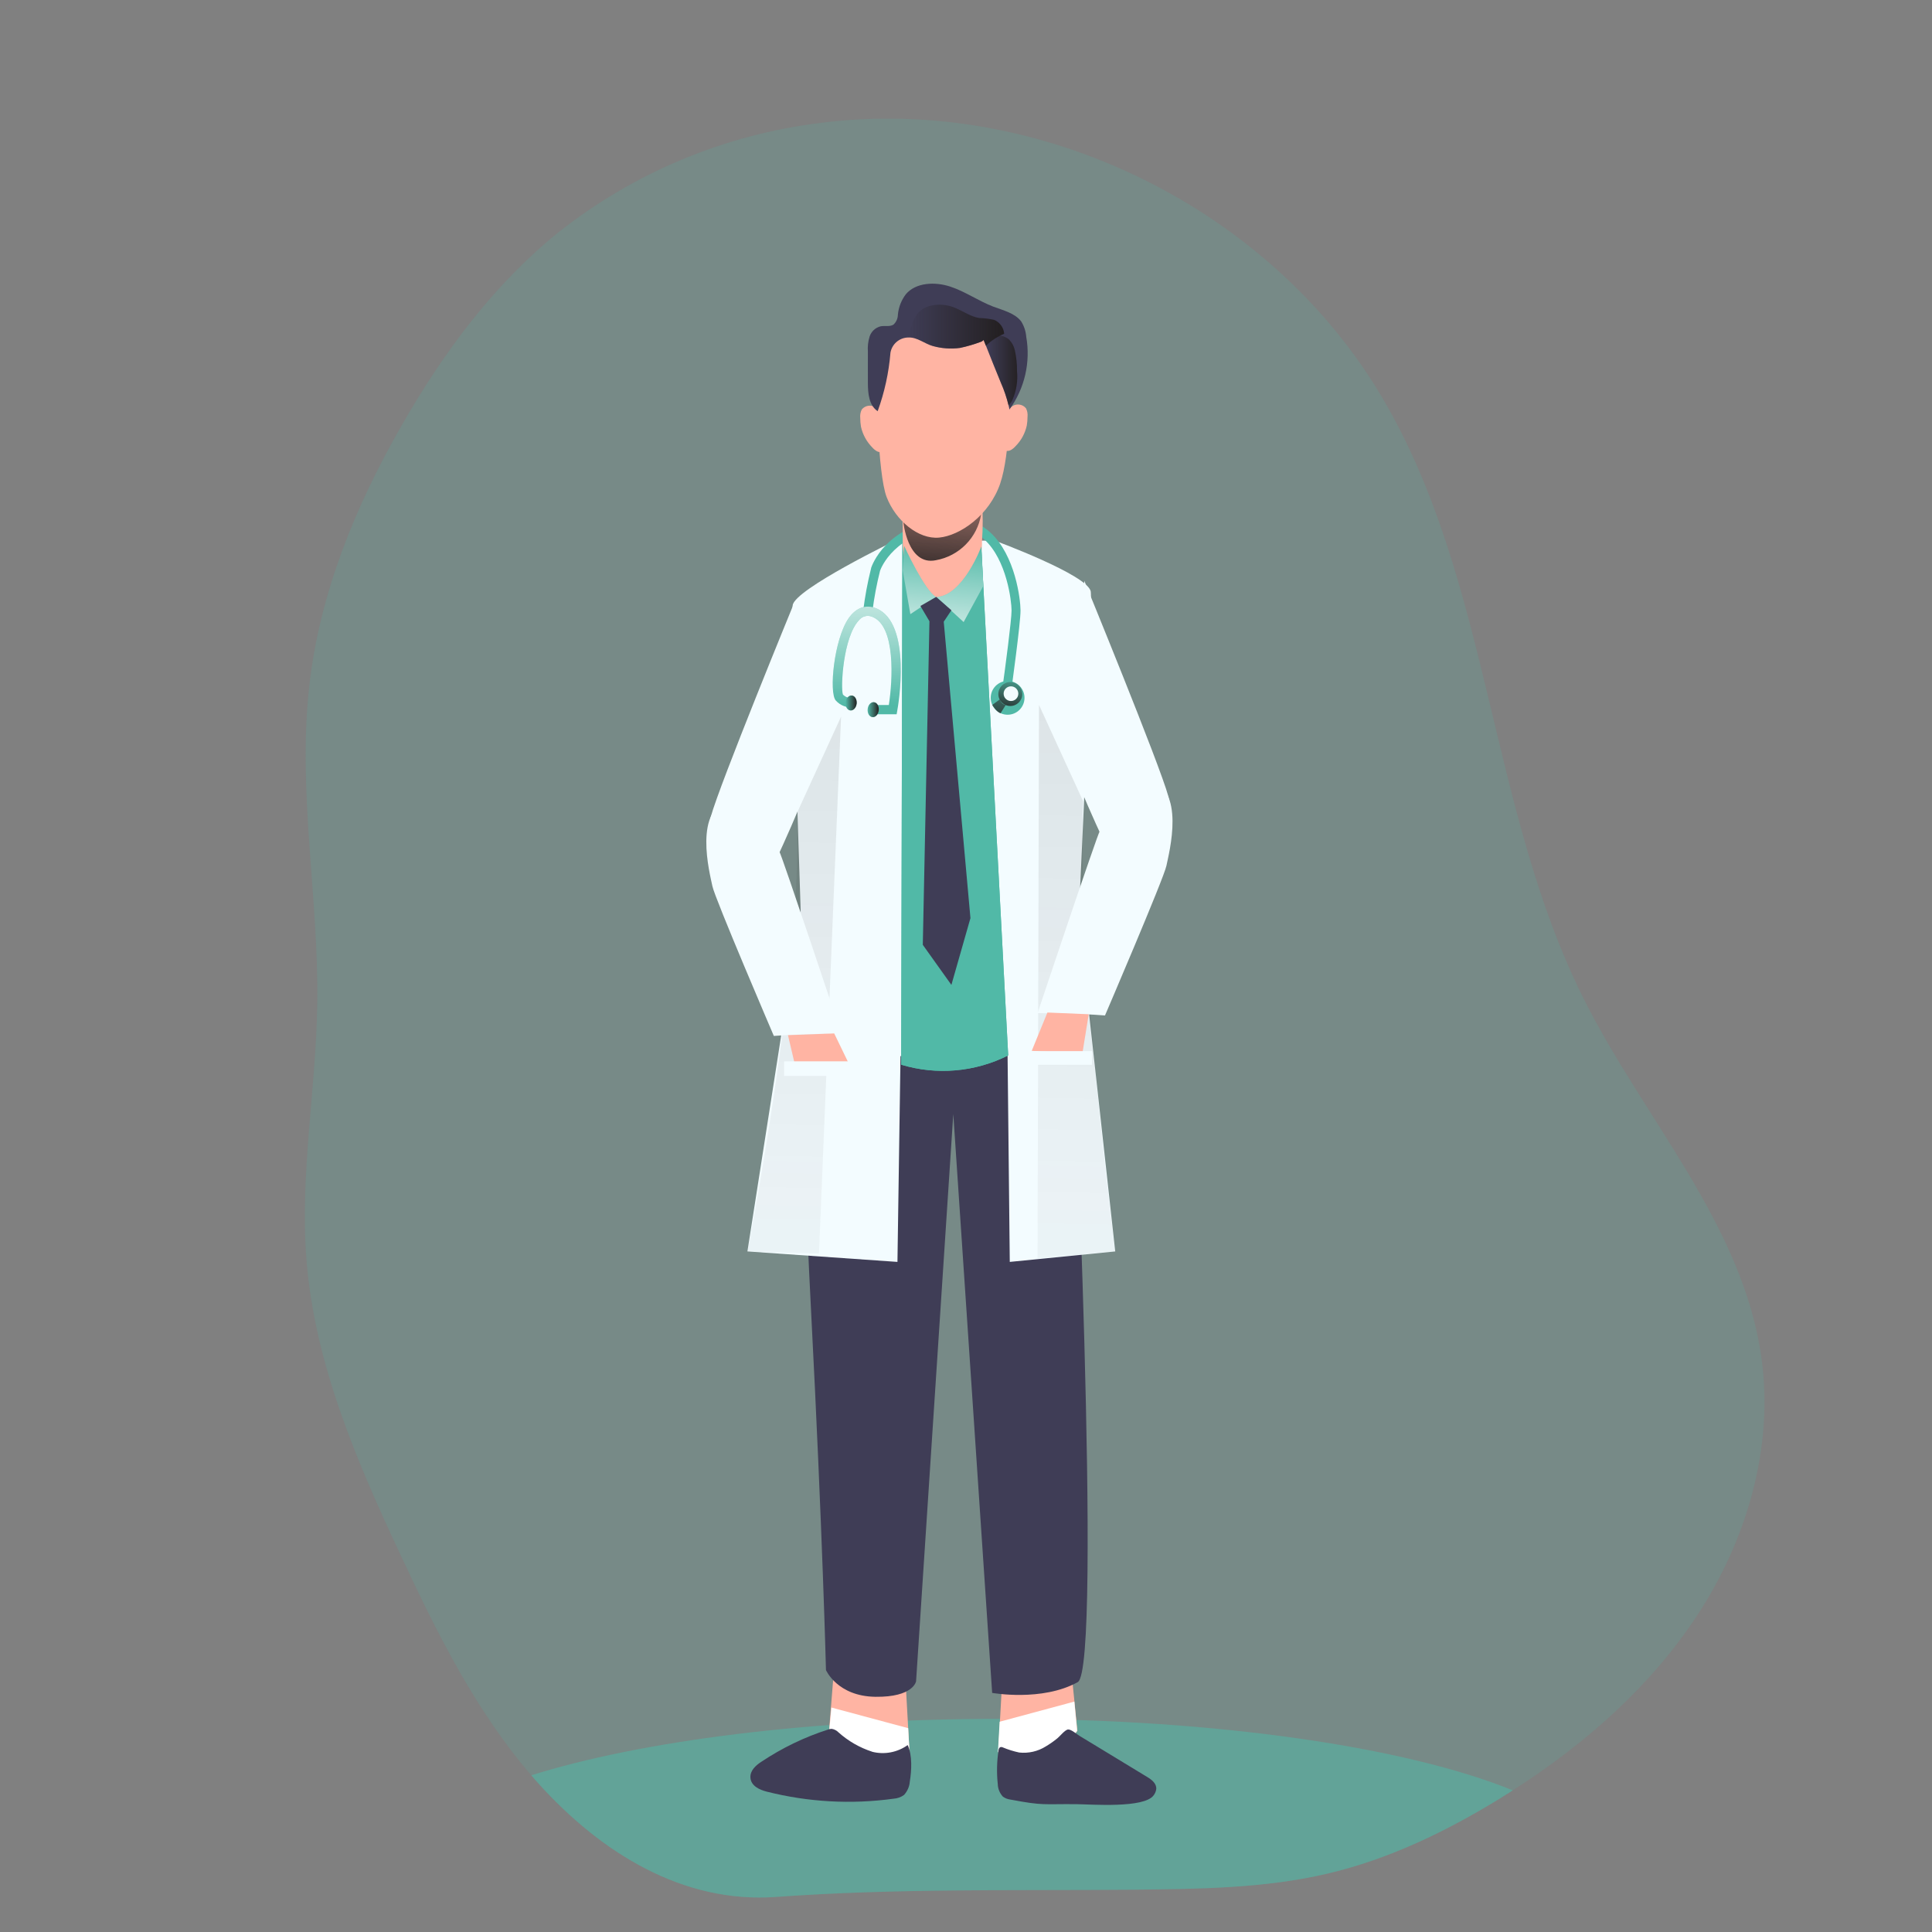 <svg width="300" height="300" viewBox="0 0 300 300" fill="none" xmlns="http://www.w3.org/2000/svg">
<rect x="0" y="0" width="300" height="300" fill="#808080" stroke="none"/>
<path opacity="0.18" d="M263.508 250.884C256.248 261.948 246.072 270.852 234.912 278.004L232.83 279.318C224.532 284.4 215.718 288.666 206.232 290.91C196.41 293.232 186.192 293.316 176.124 293.43C157.608 293.592 139.008 293.214 120.552 294.552C105.972 295.62 93.294 287.64 83.676 277.014C83.274 276.576 82.872 276.114 82.5 275.67C73.896 265.704 67.95 253.74 62.364 241.806C55.476 227.118 48.894 211.896 47.598 195.744C46.53 182.49 49.062 169.224 49.266 155.934C49.512 139.428 46.164 122.892 48.03 106.482C49.632 92.124 55.242 78.426 62.46 65.904C68.874 54.72 76.668 44.172 86.694 36.09C98.442 26.79 112.524 20.91 127.392 19.086C161.448 14.7 197.328 32.256 214.74 61.92C231.384 90.228 231.204 125.682 245.898 155.046C255.264 173.754 270.666 190.182 273.528 210.906C275.454 224.79 271.23 239.148 263.508 250.89V250.884Z" fill="#51B9A7"/>
<path opacity="0.54" d="M234.906 278.004L232.824 279.318C224.538 284.4 215.718 288.666 206.232 290.91C196.41 293.232 186.192 293.316 176.124 293.43C157.608 293.592 139.008 293.214 120.552 294.552C105.972 295.62 93.294 287.64 83.676 277.014C83.274 276.576 82.872 276.114 82.5 275.67C99.516 270.33 125.862 266.898 155.448 266.898C189.108 266.898 218.61 271.35 234.906 278.01V278.004Z" fill="#51B9A7"/>
<path d="M166.494 260.826L167.298 268.746C167.298 268.746 164.268 273.33 160.308 273.63C156.348 273.924 155.004 272.028 155.004 272.028L155.652 260.382" fill="#FFB4A3"/>
<path d="M154.962 272.022L155.226 267.348L166.824 264.222L167.256 268.746C167.256 268.746 164.226 273.33 160.266 273.63C156.306 273.924 154.962 272.028 154.962 272.028V272.022Z" fill="white"/>
<path d="M129.51 259.116L128.658 269.76C128.658 269.76 131.766 274.476 135.834 274.776C139.896 275.082 141.288 273.126 141.288 273.126L140.622 261.168" fill="#FFB4A3"/>
<path d="M141.288 273.162L141.024 268.35L129.102 265.146L128.664 269.778C128.664 269.778 131.772 274.494 135.84 274.794C139.902 275.1 141.294 273.156 141.294 273.156L141.288 273.162Z" fill="white"/>
<path d="M124.878 157.68C124.878 157.68 124.164 169.272 125.946 203.628C127.728 237.984 128.256 259.326 128.256 259.326C128.256 259.326 130.014 263.4 135.93 263.478C141.846 263.556 142.248 261.072 142.248 261.072L148.026 172.986L154.062 262.872C154.062 262.872 161.808 264.264 167.346 261.204C171.276 259.026 166.47 157.566 166.47 157.566C166.47 157.566 147.486 167.994 124.878 157.668V157.68Z" fill="#3F3D56"/>
<path d="M139.176 83.862C139.176 83.862 123.45 91.464 123.09 93.978C122.73 96.498 124.878 157.698 124.878 157.698C124.878 157.698 129.978 164.322 145.614 164.322C161.25 164.322 165.762 159.744 166.458 157.614C167.154 155.484 169.728 94.452 169.374 91.878C169.02 89.304 154.512 83.964 154.512 83.964L139.176 83.862Z" fill="#F3FCFF"/>
<path d="M156.996 107.49L155.592 107.292C156.108 103.614 157.074 96.264 157.074 94.8C157.074 93.336 156.33 86.952 152.856 83.778C151.35 82.38 149.31 81.72 147.27 81.96C138.894 82.698 136.794 88.236 136.656 88.62C136.134 90.696 135.738 92.796 135.468 94.92H134.028C134.298 92.67 134.712 90.444 135.264 88.248V88.2C135.354 87.918 137.55 81.36 147.126 80.52C149.556 80.238 151.992 81.03 153.786 82.692C157.674 86.262 158.466 93.114 158.466 94.782C158.484 96.72 157.05 107.058 156.99 107.49H156.996Z" fill="#51B9A7"/>
<path d="M156.414 159.93L156.798 195.948L173.172 194.322L166.89 137.178L156.414 159.93Z" fill="#F3FCFF"/>
<path d="M140.124 83.832L139.932 165.324C145.452 166.992 151.398 166.476 156.552 163.884L152.31 83.832L146.172 85.272L140.13 83.832H140.124Z" fill="#51B9A7"/>
<path d="M140.124 83.832L139.932 165.324C145.452 166.992 151.398 166.476 156.552 163.884L152.31 83.832L146.172 85.272L140.13 83.832H140.124Z" fill="#51B9A7"/>
<path d="M140.226 74.628C140.226 74.628 140.13 80.118 140.178 84.138C140.226 87.138 141.102 92.886 146.52 92.886C151.938 92.886 152.574 85.56 152.478 84.138C152.634 82.002 152.634 79.86 152.478 77.724C152.124 74.262 140.532 72.198 140.226 74.628Z" fill="#FFB4A3"/>
<path d="M140.256 80.94C140.256 80.94 140.88 87.888 145.308 86.994C148.932 86.352 151.758 83.49 152.352 79.86C152.694 78.306 152.178 76.686 150.996 75.618L140.256 80.94Z" fill="url(#paint0_linear_544_1314)"/>
<path d="M155.322 75.054C153.612 80.07 149.028 83.184 145.812 83.478C142.596 83.772 139.086 80.838 137.676 77.184C136.266 73.53 136.074 59.49 136.074 59.49C136.032 58.554 136.212 57.624 136.614 56.778C137.064 55.758 137.88 52.692 139.02 51.798C144.126 50.466 149.502 50.58 154.548 52.134C155.616 53.064 156.15 56.028 156.39 56.574C156.498 56.904 156.57 57.252 156.606 57.6C157.014 60.99 156.822 70.65 155.322 75.042V75.054Z" fill="#FFB4A3"/>
<path d="M135.93 63.246C135.24 62.802 134.328 62.952 133.812 63.588C133.614 63.996 133.53 64.452 133.578 64.902C133.578 65.358 133.62 65.814 133.692 66.264C133.962 67.476 134.568 68.586 135.438 69.468C135.642 69.702 135.882 69.906 136.152 70.062C136.428 70.218 136.758 70.248 137.058 70.152C137.532 69.888 137.838 69.402 137.862 68.862C138.048 67.74 137.946 66.588 137.568 65.52C137.28 64.602 136.71 63.804 135.93 63.246Z" fill="#FFB4A3"/>
<path d="M157.2 63.066C157.89 62.622 158.802 62.766 159.318 63.402C159.522 63.81 159.606 64.272 159.552 64.722C159.552 65.178 159.516 65.628 159.438 66.078C159.174 67.29 158.568 68.406 157.692 69.282C157.488 69.516 157.248 69.72 156.978 69.876C156.702 70.032 156.372 70.062 156.072 69.966C155.598 69.708 155.292 69.216 155.268 68.676C155.082 67.554 155.184 66.402 155.556 65.328C155.844 64.416 156.42 63.624 157.2 63.066Z" fill="#FFB4A3"/>
<path d="M139.89 159.93L139.356 195.948L116.058 194.322L124.998 137.178L139.89 159.93Z" fill="#F3FCFF"/>
<path opacity="0.32" d="M123.738 126.264L130.602 111.276L127.17 194.646L116.058 194.376C116.058 194.376 124.77 150.144 123.738 126.27V126.264Z" fill="url(#paint1_linear_544_1314)"/>
<path opacity="0.32" d="M168.198 124.44L161.334 109.458L161.112 195.402L173.178 194.322C173.178 194.322 167.166 148.332 168.198 124.446V124.44Z" fill="url(#paint2_linear_544_1314)"/>
<path d="M123.414 93.372C123.414 93.372 111.696 121.896 110.364 126.846C109.032 131.802 113.172 146.748 114.798 144.186C119.79 136.296 124.674 123.978 124.674 123.978L123.414 93.372Z" fill="#F3FCFF"/>
<path d="M168.372 90.186C168.372 90.186 180.084 118.716 181.422 123.66C182.76 128.604 178.608 143.562 176.988 141C171.984 133.11 167.112 120.792 167.112 120.792L168.372 90.186Z" fill="#F3FCFF"/>
<path d="M170.772 129.06C170.442 129.396 161.112 157.32 161.112 157.32C161.112 157.32 167.142 157.32 171.582 157.68C171.582 157.68 180.744 136.332 181.122 134.43C181.5 132.528 184.278 122.196 178.086 120.954C171.888 119.712 170.778 129.06 170.778 129.06H170.772Z" fill="#F3FCFF"/>
<path d="M121.02 132.24C121.338 132.576 130.638 160.5 130.638 160.5C130.638 160.5 124.602 160.5 120.162 160.86C120.162 160.86 111.006 139.512 110.622 137.61C110.238 135.708 107.472 125.376 113.658 124.134C119.844 122.892 121.02 132.24 121.02 132.24Z" fill="#F3FCFF"/>
<path d="M156.732 63.6C156.732 63.378 156.654 63.15 156.606 62.928C156.312 61.728 155.916 60.552 155.412 59.424C154.608 57.51 153.864 55.602 153.096 53.682C152.976 53.376 152.85 53.082 152.73 52.776V52.722C152.73 52.722 152.742 52.776 152.73 52.8C152.604 52.932 152.448 53.034 152.274 53.088C151.23 53.478 150.156 53.796 149.07 54.024C147.642 54.216 146.19 54.114 144.804 53.718C143.61 53.376 142.398 52.356 141.132 52.41H140.94C139.608 52.47 138.498 53.454 138.27 54.768C138.018 57.87 137.346 60.924 136.284 63.852C134.922 62.928 134.778 61.104 134.766 59.526C134.754 57.948 134.766 56.256 134.766 54.612C134.706 53.82 134.796 53.022 135.03 52.266C135.288 51.468 135.942 50.856 136.764 50.664C137.424 50.55 138.174 50.766 138.738 50.406C139.164 50.016 139.41 49.47 139.422 48.888C139.524 47.724 139.956 46.614 140.664 45.684C142.218 43.848 145.188 43.728 147.534 44.496C149.88 45.264 151.908 46.716 154.212 47.604C155.814 48.204 157.56 48.612 158.562 49.896C159.018 50.622 159.288 51.444 159.354 52.29C160.05 56.256 159.108 60.336 156.738 63.594L156.732 63.6Z" fill="#3F3D56"/>
<path d="M157.236 62.058C157.092 62.388 156.876 62.682 156.6 62.922C156.306 61.722 155.91 60.546 155.406 59.418C154.512 57.204 153.618 54.99 152.718 52.77C153.24 52.458 153.816 52.242 154.416 52.134C155.22 51.99 156.048 52.2 156.684 52.722C157.14 53.19 157.458 53.778 157.59 54.42C157.824 55.47 157.938 56.55 157.92 57.624C158.07 59.136 157.836 60.654 157.23 62.052L157.236 62.058Z" fill="url(#paint3_linear_544_1314)"/>
<path d="M155.928 51.822C154.884 52.272 153.918 52.902 153.09 53.682C152.97 53.376 152.844 53.082 152.724 52.776V52.722C152.724 52.722 152.736 52.776 152.724 52.8C152.598 52.932 152.442 53.034 152.268 53.088C151.224 53.478 150.15 53.796 149.064 54.024C147.636 54.216 146.184 54.114 144.798 53.718C143.604 53.376 142.392 52.356 141.126 52.41H140.934C141 52.218 141.078 52.008 141.15 51.786C141.762 49.812 142.158 48.108 144.42 47.49C145.758 47.16 147.168 47.292 148.428 47.856C149.64 48.372 150.75 49.17 152.052 49.38C152.832 49.404 153.612 49.5 154.374 49.668C155.25 50.04 155.85 50.868 155.928 51.816V51.822Z" fill="url(#paint4_linear_544_1314)"/>
<path d="M122.358 160.74L123.438 165.342L131.7 164.94L129.534 160.47L122.358 160.74Z" fill="#FFB4A3"/>
<path d="M162.642 157.224L160.206 163.176L168.06 163.632L169.056 157.494L162.642 157.224Z" fill="#FFB4A3"/>
<path d="M134.484 164.802H121.752V167.064H134.484V164.802Z" fill="#F3FCFF"/>
<path d="M169.56 163.218H157.854V165.342H169.56V163.218Z" fill="#F3FCFF"/>
<path d="M139.23 110.91H135.744V109.47H138.018C138.612 105.648 139.11 97.23 135.468 95.784C134.724 95.454 133.854 95.676 133.362 96.324C130.908 98.946 130.506 106.86 130.89 107.85C131.256 108.228 131.766 108.426 132.294 108.396L132.51 109.824C131.484 109.932 130.476 109.548 129.786 108.78C128.688 107.568 129.504 99.282 131.784 95.994C132.912 94.392 134.412 93.816 136.008 94.446C141.726 96.714 139.44 109.764 139.332 110.316L139.23 110.91Z" fill="#51B9A7"/>
<path d="M139.23 110.91H135.744V109.47H138.018C138.612 105.648 139.11 97.23 135.468 95.784C134.724 95.454 133.854 95.676 133.362 96.324C130.908 98.946 130.506 106.86 130.89 107.85C131.256 108.228 131.766 108.426 132.294 108.396L132.51 109.824C131.484 109.932 130.476 109.548 129.786 108.78C128.688 107.568 129.504 99.282 131.784 95.994C132.912 94.392 134.412 93.816 136.008 94.446C141.726 96.714 139.44 109.764 139.332 110.316L139.23 110.91Z" fill="url(#paint5_linear_544_1314)"/>
<path d="M133.018 109.241C133.079 108.601 132.744 108.045 132.269 108C131.794 107.954 131.359 108.436 131.298 109.076C131.236 109.716 131.572 110.271 132.047 110.317C132.522 110.363 132.956 109.881 133.018 109.241Z" fill="#51B9A7"/>
<path d="M136.448 110.28C136.51 109.64 136.174 109.084 135.699 109.038C135.224 108.993 134.79 109.475 134.728 110.115C134.667 110.755 135.002 111.31 135.477 111.356C135.952 111.401 136.387 110.92 136.448 110.28Z" fill="#51B9A7"/>
<path d="M133.018 109.241C133.079 108.601 132.744 108.045 132.269 108C131.794 107.954 131.359 108.436 131.298 109.076C131.236 109.716 131.572 110.271 132.047 110.317C132.522 110.363 132.956 109.881 133.018 109.241Z" fill="url(#paint6_linear_544_1314)"/>
<path d="M136.448 110.28C136.51 109.64 136.174 109.084 135.699 109.038C135.224 108.993 134.79 109.475 134.728 110.115C134.667 110.755 135.002 111.31 135.477 111.356C135.952 111.401 136.387 110.92 136.448 110.28Z" fill="url(#paint7_linear_544_1314)"/>
<path d="M156.462 110.982C157.91 110.982 159.084 109.808 159.084 108.36C159.084 106.912 157.91 105.738 156.462 105.738C155.014 105.738 153.84 106.912 153.84 108.36C153.84 109.808 155.014 110.982 156.462 110.982Z" fill="#51B9A7"/>
<path d="M156.882 109.626C157.909 109.626 158.742 108.793 158.742 107.766C158.742 106.739 157.909 105.906 156.882 105.906C155.855 105.906 155.022 106.739 155.022 107.766C155.022 108.793 155.855 109.626 156.882 109.626Z" fill="url(#paint8_linear_544_1314)"/>
<path d="M156.984 108.852C157.614 108.852 158.124 108.342 158.124 107.712C158.124 107.082 157.614 106.572 156.984 106.572C156.354 106.572 155.844 107.082 155.844 107.712C155.844 108.342 156.354 108.852 156.984 108.852Z" fill="#F3FCFF"/>
<path d="M155.232 108.612L154.08 109.464C154.08 109.464 154.722 110.58 155.37 110.748L156.174 109.464C156.174 109.464 155.598 109.464 155.238 108.612H155.232Z" fill="url(#paint9_linear_544_1314)"/>
<path d="M178.176 275.952C178.836 276.354 179.592 276.936 179.544 277.782C179.502 278.148 179.358 278.496 179.13 278.784C177.648 280.812 169.512 280.176 167.184 280.152C161.904 280.098 162.12 280.422 156.906 279.438C156.486 279.39 156.078 279.234 155.736 278.988C155.232 278.448 154.944 277.74 154.932 277.002C154.746 275.268 154.788 273.522 155.052 271.8C155.052 271.62 155.136 271.446 155.268 271.326C155.4 271.26 155.556 271.26 155.694 271.326C156.522 271.674 157.38 271.944 158.262 272.13C159.708 272.286 161.16 271.956 162.39 271.182C163.026 270.804 163.632 270.378 164.202 269.91C164.592 269.598 165.366 268.602 165.846 268.554C166.326 268.506 167.226 269.31 167.682 269.58L169.854 270.894L178.176 275.952Z" fill="#3F3D56"/>
<path d="M135.444 272.01C133.506 271.386 131.718 270.36 130.2 268.998C129.918 268.71 129.546 268.518 129.15 268.452C128.952 268.452 128.754 268.494 128.574 268.566C124.914 269.742 121.44 271.422 118.242 273.552C117.39 274.104 116.454 274.92 116.526 276.03C116.604 277.314 117.936 277.92 119.052 278.202C125.49 279.834 132.186 280.206 138.762 279.3C139.338 279.264 139.896 279.066 140.364 278.73C140.898 278.154 141.222 277.416 141.276 276.63C141.558 274.92 141.678 272.544 140.946 270.972C139.35 272.112 137.34 272.496 135.438 272.016L135.444 272.01Z" fill="#3F3D56"/>
<path d="M140.406 84.78C140.406 84.78 143.61 91.812 145.368 92.7L141.36 95.364L140.172 88.56L140.406 84.786V84.78Z" fill="#51B9A7"/>
<path d="M152.388 84.852C152.388 84.852 149.532 92.55 145.392 92.7L149.634 96.594L152.688 90.984L152.394 84.852H152.388Z" fill="#51B9A7"/>
<path d="M140.406 84.78C140.406 84.78 143.61 91.812 145.368 92.7L141.36 95.364L140.172 88.56L140.406 84.786V84.78Z" fill="url(#paint10_linear_544_1314)"/>
<path d="M152.388 84.852C152.388 84.852 149.532 92.55 145.392 92.7L149.634 96.594L152.688 90.984L152.394 84.852H152.388Z" fill="url(#paint11_linear_544_1314)"/>
<path d="M142.92 94.098L144.324 96.468L143.292 146.712L147.732 152.934L150.69 142.566L146.544 96.54L147.732 94.764L145.368 92.688L142.92 94.098Z" fill="#3F3D56"/>
<defs>
<linearGradient id="paint0_linear_544_1314" x1="147.606" y1="65.148" x2="145.44" y2="90.966" gradientUnits="userSpaceOnUse">
<stop stop-color="#231F20" stop-opacity="0"/>
<stop offset="1" stop-color="#231F20"/>
</linearGradient>
<linearGradient id="paint1_linear_544_1314" x1="121.776" y1="240.432" x2="128.814" y2="-157.158" gradientUnits="userSpaceOnUse">
<stop stop-color="#231F20" stop-opacity="0"/>
<stop offset="1" stop-color="#231F20"/>
</linearGradient>
<linearGradient id="paint2_linear_544_1314" x1="165.672" y1="241.212" x2="172.71" y2="-156.384" gradientUnits="userSpaceOnUse">
<stop stop-color="#231F20" stop-opacity="0"/>
<stop offset="1" stop-color="#231F20"/>
</linearGradient>
<linearGradient id="paint3_linear_544_1314" x1="153.204" y1="57.516" x2="158.418" y2="57.516" gradientUnits="userSpaceOnUse">
<stop stop-color="#231F20" stop-opacity="0"/>
<stop offset="1" stop-color="#231F20"/>
</linearGradient>
<linearGradient id="paint4_linear_544_1314" x1="140.868" y1="50.718" x2="155.928" y2="50.718" gradientUnits="userSpaceOnUse">
<stop stop-color="#231F20" stop-opacity="0"/>
<stop offset="1" stop-color="#231F20"/>
</linearGradient>
<linearGradient id="paint5_linear_544_1314" x1="134.646" y1="110.088" x2="134.37" y2="84.726" gradientUnits="userSpaceOnUse">
<stop offset="0.02" stop-color="white" stop-opacity="0"/>
<stop offset="0.39" stop-color="white" stop-opacity="0.39"/>
<stop offset="1" stop-color="white"/>
</linearGradient>
<linearGradient id="paint6_linear_544_1314" x1="131.293" y1="109.155" x2="133.027" y2="109.155" gradientUnits="userSpaceOnUse">
<stop stop-color="#231F20" stop-opacity="0"/>
<stop offset="1" stop-color="#231F20"/>
</linearGradient>
<linearGradient id="paint7_linear_544_1314" x1="134.723" y1="110.191" x2="136.463" y2="110.191" gradientUnits="userSpaceOnUse">
<stop stop-color="#231F20" stop-opacity="0"/>
<stop offset="1" stop-color="#231F20"/>
</linearGradient>
<linearGradient id="paint8_linear_544_1314" x1="157.62" y1="104.202" x2="156.216" y2="111.024" gradientUnits="userSpaceOnUse">
<stop stop-color="#231F20" stop-opacity="0"/>
<stop offset="1" stop-color="#231F20"/>
</linearGradient>
<linearGradient id="paint9_linear_544_1314" x1="155.748" y1="102.318" x2="154.734" y2="113.964" gradientUnits="userSpaceOnUse">
<stop stop-color="#231F20" stop-opacity="0"/>
<stop offset="1" stop-color="#231F20"/>
</linearGradient>
<linearGradient id="paint10_linear_544_1314" x1="143.364" y1="83.376" x2="141.594" y2="103.212" gradientUnits="userSpaceOnUse">
<stop offset="0.02" stop-color="white" stop-opacity="0"/>
<stop offset="0.39" stop-color="white" stop-opacity="0.39"/>
<stop offset="1" stop-color="white"/>
</linearGradient>
<linearGradient id="paint11_linear_544_1314" x1="149.742" y1="83.946" x2="147.972" y2="103.782" gradientUnits="userSpaceOnUse">
<stop offset="0.02" stop-color="white" stop-opacity="0"/>
<stop offset="0.39" stop-color="white" stop-opacity="0.39"/>
<stop offset="1" stop-color="white"/>
</linearGradient>
</defs>
</svg>
